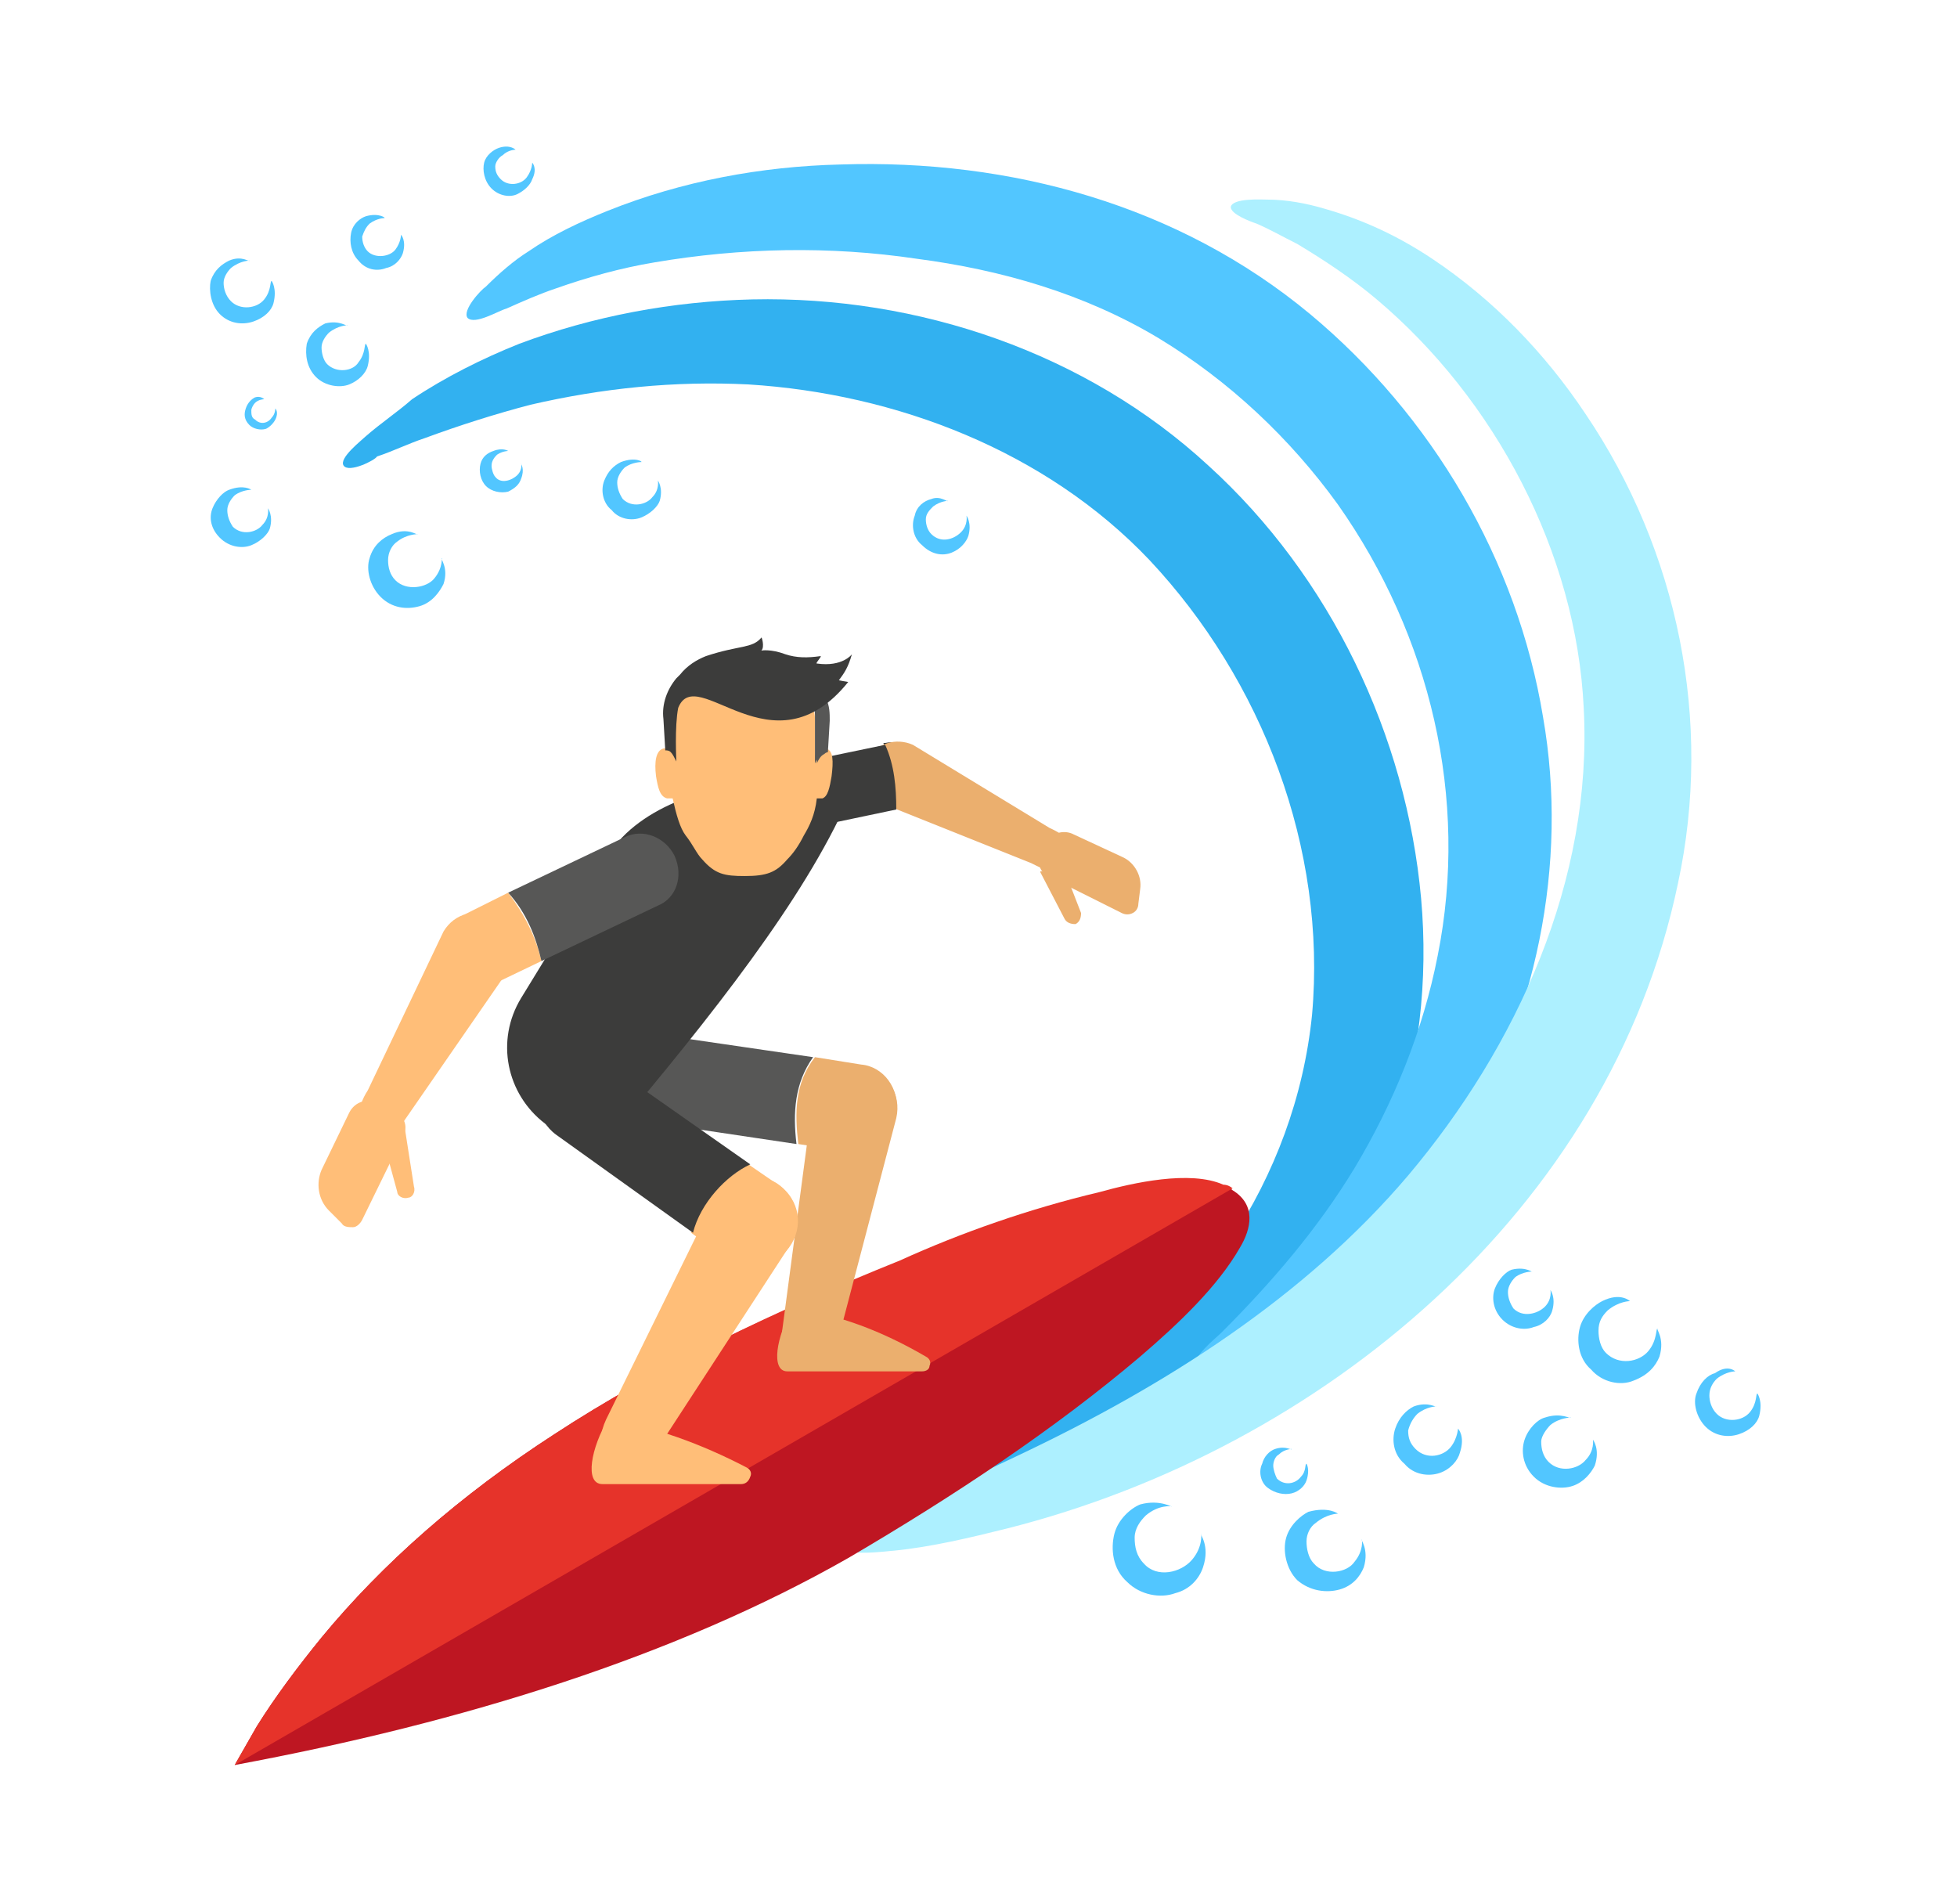 <?xml version="1.0" encoding="utf-8"?>
<!-- Generator: Adobe Illustrator 18.0.0, SVG Export Plug-In . SVG Version: 6.00 Build 0)  -->
<!DOCTYPE svg PUBLIC "-//W3C//DTD SVG 1.1//EN" "http://www.w3.org/Graphics/SVG/1.1/DTD/svg11.dtd">
<svg version="1.1" id="Layer_1" xmlns="http://www.w3.org/2000/svg" xmlns:xlink="http://www.w3.org/1999/xlink" x="0px" y="0px"
	 width="105.9px" height="103px" viewBox="0 0 105.9 103" style="enable-background:new 0 0 105.9 103;" xml:space="preserve">
<style type="text/css">
	.st0{fill:#32B1F0;}
	.st1{fill:#52C6FF;}
	.st2{fill:#ADF0FF;}
	.st3{fill:#BE1622;}
	.st4{fill:#E6332A;}
	.st5{fill:#EBAF6E;}
	.st6{fill:#575756;}
	.st7{fill:#3C3C3B;}
	.st8{fill:#FFBE78;}
</style>
<g>
	<path class="st0" d="M18.6,25.2c-0.3-0.4,1-1.4,1.2-1.6c0.8-0.7,1.7-1.3,2.5-2c1.8-1.2,3.8-2.2,5.8-3c4-1.5,8.3-2.3,12.6-2.4
		c9-0.2,18.1,2.9,24.7,9c6.6,6,10.7,14.6,11.5,23.4c0.8,8.9-2.1,17.7-8.2,24.3c-5.9,6.3-14.6,10.6-23.3,10.1c-1-0.1-2-0.2-3-0.4
		c-0.5-0.1-2.1-0.4-2.3-1c-0.2-0.5,4.5-0.9,4.9-0.9c4.3-0.6,8.5-2.2,12.2-4.5c7.5-4.6,12.9-12.4,13.8-21.3c0.8-9-2.7-18.1-8.8-24.6
		c-5.6-5.9-13.7-9-21.7-9.5c-4-0.2-7.9,0.2-11.8,1.1c-1.9,0.5-3.8,1.1-5.7,1.8c-0.9,0.3-1.7,0.7-2.6,1
		C20.3,24.9,18.9,25.6,18.6,25.2z"/>
	<path class="st1" d="M25.3,17.2c-0.3-0.4,0.7-1.5,1-1.7c0.7-0.7,1.5-1.4,2.3-1.9c1.3-0.9,2.8-1.6,4.3-2.2c4-1.6,8.3-2.4,12.6-2.5
		c9.2-0.3,18.3,2.2,25.4,8.1c6.6,5.5,11.2,13.3,12.6,21.8c1.4,8-0.4,16.4-4.6,23.3c-2,3.3-4.6,6.4-7.7,8.8c-1.3,1-2.8,2-4.4,2.7
		c-0.3,0.1-1.8,0.9-2.1,0.4c-0.3-0.5,1.1-1.6,1.4-1.9c2.7-2.7,5.2-5.6,7.2-8.9c2.1-3.5,3.7-7.4,4.5-11.5c1.7-8.5-0.4-17.3-5.4-24.4
		c-2.6-3.6-5.9-6.7-9.7-9c-4-2.4-8.5-3.7-13.1-4.3c-4.7-0.7-9.5-0.6-14.2,0.2c-1.8,0.3-3.6,0.8-5.3,1.4c-0.9,0.3-1.8,0.7-2.7,1.1
		C27,16.8,25.7,17.6,25.3,17.2z"/>
	<path class="st2" d="M66.6,11.2c0.1-0.5,1.7-0.4,2-0.4c1,0,2.1,0.2,3.1,0.5c2.1,0.6,4,1.5,5.8,2.7c3.3,2.2,6.1,5.1,8.3,8.4
		c5,7.4,6.9,16.6,5,25.4c-3.7,17.7-19.3,30.6-36.3,34.9c-2,0.5-4.1,1-6.1,1.2c-0.2,0-3,0.4-2.7-0.3c0.2-0.4,0.7-0.7,1.1-0.9
		c0.9-0.5,1.8-0.9,2.7-1.3c1.9-0.9,3.8-1.8,5.7-2.7C63,75,70.6,70.2,76.2,63.6c5.9-7,10-16,9.5-25.3c-0.4-8.4-4.8-16.7-11.2-22.1
		c-1.3-1.1-2.8-2.1-4.3-3c-0.8-0.4-1.5-0.8-2.2-1.1C67.7,12,66.6,11.6,66.6,11.2z"/>
	<g>
		<path class="st3" d="M30,77.6c-5.1,3.3-9.3,7-12.6,11c-1.3,1.6-2.5,3.2-3.5,4.8c-0.4,0.7-0.8,1.4-1.2,2.1
			c12.4-2.3,23.9-5.9,33.2-11.2c5.8-3.4,11.2-7,15.8-10.9c2.1-1.8,4.2-3.8,5.4-5.9c0.6-1,0.9-2.3-0.4-3.1c-0.1-0.1-0.3-0.2-0.5-0.2
			c-1.8-0.8-4.9-0.1-6.7,0.4c-3.8,0.9-7.5,2.2-10.8,3.7C42,70.9,35.5,74,30,77.6z"/>
		<path class="st4" d="M30,77.6c-5.1,3.3-9.3,7-12.6,11c-1.3,1.6-2.5,3.2-3.5,4.8c-0.4,0.7-0.8,1.4-1.2,2.1l54-31.2
			c-0.1-0.1-0.3-0.2-0.5-0.2c-1.8-0.8-4.9-0.1-6.7,0.4c-3.8,0.9-7.5,2.2-10.8,3.7C42,70.9,35.5,74,30,77.6z"/>
		<path class="st5" d="M48.5,60.2L48.5,60.2c-0.2,1.3-1.4,2.2-2.7,2.1l-2.6-0.4c-0.2-1.7-0.2-3.3,0.9-4.7l2.5,0.4
			C47.8,57.7,48.7,58.9,48.5,60.2z"/>
		<path class="st5" d="M43.7,74.1C43,74,42,73.8,42.3,72.2l1.7-12.8c0.3-1.2,1.5-2,2.8-1.7l0,0c1.2,0.3,2,1.5,1.7,2.8l-3.2,12.2
			C44.9,74.6,43.7,74.1,43.7,74.1z"/>
		<path class="st5" d="M42.9,70.8c-0.9,1.5-1.2,3.4-0.3,3.4h7.3c0.2,0,0.4-0.1,0.4-0.3c0.1-0.2,0-0.4-0.2-0.5
			C47.7,72,45.3,71.1,42.9,70.8z"/>
		<path class="st6" d="M43.1,61.9l-8.7-1.3c-1.3-0.2-2.2-1.4-2-2.7l0,0c0.2-1.3,1.4-2.2,2.7-2l8.9,1.3C43,58.6,42.9,60.2,43.1,61.9z
			"/>
		<path class="st7" d="M32,62.7l-2.5-1.9c-2.1-1.6-2.7-4.5-1.3-6.8l4.9-8c1.8-2.6,6.2-3.8,8-3.3l4.3,1.6
			C42.7,49.8,37.6,56.1,32,62.7z"/>
		<path class="st8" d="M33.6,79.1c-0.6-0.4-1.5-0.8-0.8-2.3l5.9-12c0.7-1.1,2.1-1.5,3.3-0.8l0,0c1.1,0.7,1.5,2.1,0.8,3.3l-7.1,10.9
			C34.6,80.1,33.6,79.1,33.6,79.1z"/>
		<path class="st8" d="M42.7,67.5L42.7,67.5c-0.8,1.1-2.3,1.3-3.4,0.6l-1.9-1.4c0.4-1.5,1.8-3,3.1-3.7l1.6,1.1
			C43.3,64.9,43.5,66.4,42.7,67.5z"/>
		<path class="st8" d="M29.3,52l-2.5,1.2c-1,0.5-2.2,0.1-2.7-1l0,0c-0.5-1,0-2.2,1-2.7l2.4-1.2C28.4,49.5,29,50.7,29.3,52z"/>
		<path class="st8" d="M19.7,61.5L19.7,61.5c-0.5-0.4-0.4-1.6,0.2-2.5l4.1-8.6c0.6-1,1.8-1.3,2.8-0.7l0,0c1,0.6,1.3,1.8,0.7,2.8
			l-5.6,8.1C21.3,61.6,20.7,62.1,19.7,61.5z"/>
		<path class="st8" d="M32.9,76.8c-0.9,1.5-1.3,3.5-0.3,3.5h7.5c0.2,0,0.4-0.1,0.5-0.4c0.1-0.2,0-0.4-0.2-0.5
			C37.9,78.1,35.4,77.2,32.9,76.8z"/>
		<path class="st8" d="M18.9,60.2c0.3-0.6,1-0.8,1.5-0.5l1,0.5c0.5,0.2,0.7,0.8,0.4,1.3L19.6,66c-0.1,0.2-0.3,0.4-0.5,0.4
			c-0.2,0-0.5,0-0.6-0.2l-0.7-0.7c-0.6-0.6-0.7-1.5-0.4-2.2L18.9,60.2z"/>
		<path class="st8" d="M21.2,61.7L21.2,61.7c0.3-0.1,0.6-1,0.7-0.7l0.5,3.2c0.1,0.3-0.1,0.6-0.3,0.6l0,0c-0.3,0.1-0.6-0.1-0.6-0.3
			l-0.6-2.2C20.8,62,21,61.7,21.2,61.7z"/>
		<path class="st7" d="M48.7,43.7l-0.2,0c0.1-1.2-0.1-2.4-0.7-3.5l0.1,0c1-0.2,1.9,0.4,2.1,1.4l0,0C50.2,42.6,49.6,43.5,48.7,43.7z"
			/>
		<path class="st5" d="M57.8,46.6L57.8,46.6c-0.5,0.9-1.2,0.5-2,0.1l-8-3.2C46.9,43,46.6,42,47,41.1l0,0c0.4-0.9,1.5-1.2,2.4-0.8
			l7.4,4.5C57.7,45.2,58.2,45.7,57.8,46.6z"/>
		<path class="st5" d="M58,45.1c-0.5-0.2-1.1,0-1.3,0.4l-0.4,0.8c-0.2,0.4,0,0.9,0.4,1.1l4,2c0.2,0.1,0.4,0.1,0.6,0
			c0.2-0.1,0.3-0.3,0.3-0.5l0.1-0.8c0.1-0.7-0.3-1.4-0.9-1.7L58,45.1z"/>
		<path class="st5" d="M57.2,47.3L57.2,47.3c-0.2,0.1-1-0.3-0.9-0.1l1.3,2.5c0.1,0.2,0.3,0.3,0.6,0.3l0,0c0.2-0.1,0.3-0.3,0.3-0.6
			l-0.7-1.8C57.7,47.4,57.5,47.2,57.2,47.3z"/>
		<path class="st6" d="M35.6,49l-6.3,3c-0.3-1.3-0.8-2.6-1.8-3.7l6.3-3c1-0.5,2.2,0,2.7,1l0,0C37,47.4,36.6,48.6,35.6,49z"/>
		<path class="st7" d="M40.6,63c-1.3,0.6-2.7,2.1-3.1,3.7l-7.4-5.3c-1.1-0.8-1.3-2.3-0.5-3.3l0,0c0.8-1.1,2.3-1.3,3.3-0.5L40.6,63z"
			/>
		<path class="st7" d="M48.5,43.8l-8.1,1.7c-1,0.2-1.9-0.4-2.1-1.4l0,0c-0.2-1,0.4-1.9,1.4-2.1l8.2-1.7
			C48.4,41.4,48.5,42.6,48.5,43.8z"/>
		<g>
			<path class="st8" d="M40.3,47.4C40.3,47.4,40.3,47.4,40.3,47.4C40.4,47.4,40.4,47.4,40.3,47.4C40.4,47.4,40.4,47.4,40.3,47.4
				C40.4,47.4,40.4,47.4,40.3,47.4c1.2,0,1.7-0.2,2.3-0.9c0.3-0.3,0.6-0.7,0.9-1.3c0.3-0.5,0.6-1.1,0.7-2c0,0,0,0,0.1,0
				c0.1,0,0.2,0,0.2,0c0.3-0.1,0.4-0.6,0.5-1.2c0.1-0.8,0.1-1.4-0.3-1.5c-0.2,0-0.5,0.1-0.6,0.4l0-2c0-0.9-0.7-1.6-1.6-1.6l-4.3,0
				c-0.9,0-1.8,0.5-1.8,1.4l0,1.8c-0.2-0.3-0.2,0-0.5,0c-0.4,0.1-0.5,0.7-0.4,1.5c0.1,0.6,0.2,1.1,0.6,1.2c0.1,0,0.2,0,0.2,0
				c0,0,0,0,0.1,0c0.2,0.9,0.4,1.6,0.7,2c0.4,0.5,0.6,1,0.9,1.3C38.7,47.3,39.2,47.4,40.3,47.4z"/>
			<path class="st6" d="M44,38.3c0.1,0.1,0.1,0.3,0.1,0.4c0,0.1,0,0.2,0,0.3l0,1.8l0,0.5l0.1-0.2c0,0,0,0.2,0,0.2
				c0.1-0.2,0.2-0.4,0.4-0.5h0c0.1-0.1,0.2-0.1,0.2-0.1l0.1-1.7c0-0.4,0-0.8-0.2-1.2C44.5,37.9,44.3,38.1,44,38.3z"/>
			<path class="st7" d="M41.2,35.2c0.2-0.2,0-0.8,0-0.7c-0.5,0.6-1.2,0.4-3,1h0c-0.5,0.2-1,0.5-1.4,1c-0.1,0.1-0.1,0.1-0.2,0.2
				c-0.5,0.6-0.8,1.4-0.7,2.2l0.1,1.7c0.1,0,0.2,0,0.3,0.1c0.1,0.1,0.2,0.3,0.3,0.5c0,0-0.1-1.9,0.1-2.9c1-2.5,5.1,3.7,9.2-1.4
				c0,0-0.6-0.1-0.5-0.1c0.3-0.4,0.5-0.7,0.7-1.4c0,0-0.5,0.7-1.9,0.5c-0.1,0,0.3-0.4,0.2-0.4c-0.7,0.1-1.3,0.1-1.9-0.1h0
				C41.7,35.1,41.2,35.2,41.2,35.2z"/>
		</g>
	</g>
	<path class="st1" d="M22.6,28.9c0,0-0.6,0-1.1,0.4c-0.3,0.2-0.5,0.6-0.5,1c0,0.4,0.1,0.8,0.4,1.1c0.6,0.6,1.7,0.4,2.1-0.1
		c0.5-0.6,0.4-1.2,0.4-1.1c-0.1,0,0.4,0.5,0.1,1.4c-0.2,0.4-0.6,1-1.3,1.2c-0.7,0.2-1.5,0.1-2.1-0.5c-0.6-0.6-0.8-1.5-0.6-2.1
		c0.2-0.7,0.7-1.1,1.2-1.3C22.1,28.5,22.6,29,22.6,28.9z"/>
	<path class="st1" d="M13.6,26.5c0,0-0.5,0-0.9,0.3c-0.2,0.2-0.4,0.5-0.4,0.8c0,0.3,0.1,0.6,0.3,0.9c0.5,0.5,1.3,0.3,1.6-0.1
		c0.4-0.4,0.3-0.9,0.3-0.9c0,0,0.3,0.4,0.1,1.1c-0.1,0.3-0.5,0.7-1,0.9c-0.5,0.2-1.2,0.1-1.7-0.4c-0.5-0.5-0.6-1.1-0.4-1.6
		c0.2-0.5,0.6-0.9,0.9-1C13.2,26.2,13.6,26.5,13.6,26.5z"/>
	<path class="st1" d="M18.8,17.6c0,0-0.5,0-1,0.4c-0.2,0.2-0.4,0.5-0.4,0.8c0,0.3,0.1,0.7,0.3,0.9c0.5,0.5,1.4,0.4,1.7-0.1
		c0.4-0.5,0.3-1,0.4-1c0,0,0.3,0.4,0.1,1.2c-0.1,0.4-0.5,0.8-1,1c-0.5,0.2-1.3,0.1-1.8-0.4c-0.5-0.5-0.6-1.2-0.5-1.8
		c0.2-0.6,0.6-0.9,1-1.1C18.4,17.3,18.8,17.7,18.8,17.6z"/>
	<path class="st1" d="M14.3,21.6c0,0-0.3,0-0.5,0.2c-0.1,0.1-0.2,0.3-0.2,0.4c0,0.2,0,0.4,0.2,0.5c0.3,0.3,0.7,0.2,0.9-0.1
		c0.2-0.2,0.2-0.5,0.2-0.5c0,0,0.2,0.2,0,0.6c-0.1,0.2-0.3,0.4-0.5,0.5c-0.3,0.1-0.7,0-0.9-0.2c-0.3-0.3-0.3-0.6-0.2-0.9
		c0.1-0.3,0.3-0.5,0.5-0.6C14.1,21.4,14.3,21.6,14.3,21.6z"/>
	<path class="st1" d="M20.8,11.8c0,0-0.4,0-0.8,0.3c-0.2,0.2-0.3,0.4-0.4,0.7c0,0.3,0.1,0.6,0.3,0.8c0.4,0.4,1.2,0.3,1.5-0.1
		c0.3-0.4,0.3-0.8,0.3-0.8c0,0,0.3,0.3,0.1,1c-0.1,0.3-0.4,0.7-0.9,0.8c-0.5,0.2-1.1,0.1-1.5-0.4c-0.4-0.4-0.5-1-0.4-1.5
		c0.1-0.5,0.5-0.8,0.8-0.9C20.5,11.5,20.9,11.8,20.8,11.8z"/>
	<path class="st1" d="M27.5,24.4c0,0-0.3,0-0.6,0.2c-0.1,0.1-0.3,0.3-0.3,0.6c0,0.2,0.1,0.5,0.2,0.6c0.3,0.4,0.9,0.2,1.2-0.1
		c0.3-0.3,0.2-0.7,0.2-0.6c0,0,0.2,0.3,0,0.8c-0.1,0.3-0.3,0.5-0.7,0.7c-0.4,0.1-0.9,0-1.2-0.3c-0.3-0.3-0.4-0.8-0.3-1.2
		c0.1-0.4,0.4-0.6,0.7-0.7C27.2,24.2,27.5,24.4,27.5,24.4z"/>
	<g>
		<path class="st1" d="M13.5,14.1c0,0-0.5,0-1,0.4c-0.2,0.2-0.4,0.5-0.4,0.8c0,0.3,0.1,0.7,0.4,1c0.5,0.5,1.4,0.4,1.8-0.1
			c0.4-0.5,0.3-1,0.4-1c0,0,0.3,0.4,0.1,1.2c-0.1,0.4-0.5,0.8-1.1,1c-0.6,0.2-1.3,0.1-1.8-0.4c-0.5-0.5-0.6-1.3-0.5-1.8
			c0.2-0.6,0.6-0.9,1-1.1C13.1,13.8,13.5,14.2,13.5,14.1z"/>
	</g>
	<g>
		<path class="st1" d="M27.9,8.1c0,0-0.4,0-0.7,0.3C27,8.5,26.8,8.8,26.8,9c0,0.3,0.1,0.5,0.3,0.7c0.4,0.4,1.1,0.3,1.4-0.1
			c0.3-0.4,0.3-0.8,0.3-0.8c0,0,0.3,0.3,0,0.9c-0.1,0.3-0.4,0.6-0.8,0.8c-0.4,0.2-1,0.1-1.4-0.3c-0.4-0.4-0.5-1-0.4-1.4
			c0.1-0.4,0.5-0.7,0.8-0.8C27.6,7.8,27.9,8.1,27.9,8.1z"/>
	</g>
	<g>
		<path class="st1" d="M34.7,25c0,0-0.5,0-0.9,0.3c-0.2,0.2-0.4,0.5-0.4,0.8c0,0.3,0.1,0.6,0.3,0.9c0.5,0.5,1.3,0.3,1.6-0.1
			c0.4-0.4,0.3-0.9,0.3-0.9c0,0,0.3,0.4,0.1,1.1c-0.1,0.3-0.5,0.7-1,0.9c-0.5,0.2-1.2,0.1-1.6-0.4c-0.5-0.4-0.6-1.1-0.4-1.6
			c0.2-0.5,0.5-0.8,0.9-1C34.4,24.7,34.8,25,34.7,25z"/>
	</g>
	<g>
		<path class="st1" d="M51.3,27.1c0,0-0.4,0-0.8,0.3c-0.2,0.2-0.4,0.4-0.4,0.7c0,0.3,0.1,0.6,0.3,0.8c0.5,0.5,1.2,0.3,1.6-0.1
			c0.4-0.4,0.3-0.9,0.3-0.9c0,0,0.3,0.4,0.1,1.1c-0.1,0.3-0.4,0.7-0.9,0.9c-0.5,0.2-1.1,0.1-1.6-0.4c-0.5-0.4-0.6-1.1-0.4-1.6
			c0.1-0.5,0.5-0.8,0.9-0.9C50.9,26.8,51.3,27.2,51.3,27.1z"/>
	</g>
	<g>
		<path class="st1" d="M69.9,78.4c0,0-0.4,0-0.7,0.3c-0.2,0.1-0.3,0.4-0.3,0.6c0,0.2,0.1,0.5,0.2,0.7c0.4,0.4,1,0.3,1.3-0.1
			c0.3-0.3,0.2-0.7,0.3-0.7c0,0,0.2,0.3,0,0.9c-0.1,0.3-0.4,0.6-0.8,0.7c-0.4,0.1-0.9,0-1.3-0.3c-0.4-0.3-0.5-0.9-0.3-1.3
			c0.1-0.4,0.4-0.7,0.7-0.8C69.6,78.2,69.9,78.5,69.9,78.4z"/>
	</g>
	<g>
		<path class="st1" d="M77.7,76.1c0,0-0.5,0-1,0.4c-0.2,0.2-0.4,0.5-0.5,0.9c0,0.4,0.1,0.7,0.4,1c0.6,0.6,1.5,0.4,1.9-0.1
			c0.4-0.5,0.4-1.1,0.4-1c0,0,0.4,0.4,0.1,1.3c-0.1,0.4-0.5,0.9-1.1,1.1c-0.6,0.2-1.4,0.1-1.9-0.5c-0.6-0.5-0.7-1.3-0.5-1.9
			c0.2-0.6,0.6-1,1-1.2C77.3,75.8,77.8,76.2,77.7,76.1z"/>
	</g>
	<g>
		<path class="st1" d="M82.9,68.8c0,0-0.5,0-0.9,0.3c-0.2,0.2-0.4,0.5-0.4,0.8c0,0.3,0.1,0.6,0.3,0.9c0.5,0.5,1.3,0.3,1.7-0.1
			c0.4-0.4,0.3-0.9,0.3-0.9c0,0,0.3,0.4,0.1,1.1c-0.1,0.4-0.5,0.8-1,0.9c-0.5,0.2-1.2,0.1-1.7-0.4c-0.5-0.5-0.6-1.2-0.4-1.7
			c0.2-0.5,0.6-0.9,0.9-1C82.6,68.5,83,68.9,82.9,68.8z"/>
	</g>
	<g>
		<path class="st1" d="M85,76.7c0,0-0.6,0-1.1,0.4c-0.2,0.2-0.5,0.6-0.5,0.9c0,0.4,0.1,0.8,0.4,1.1c0.6,0.6,1.6,0.4,2-0.1
			c0.5-0.5,0.4-1.1,0.4-1.1c0,0,0.4,0.5,0.1,1.4c-0.2,0.4-0.6,0.9-1.2,1.1c-0.6,0.2-1.5,0.1-2.1-0.5c-0.6-0.6-0.7-1.4-0.5-2
			c0.2-0.6,0.7-1.1,1.1-1.2C84.5,76.4,85,76.8,85,76.7z"/>
	</g>
	<g>
		<path class="st1" d="M88.2,70.4c0,0-0.6,0-1.2,0.5c-0.3,0.3-0.5,0.6-0.5,1.1c0,0.4,0.1,0.9,0.4,1.2c0.7,0.7,1.8,0.5,2.3-0.1
			c0.5-0.6,0.4-1.3,0.5-1.2c-0.1,0,0.4,0.5,0.1,1.5c-0.2,0.5-0.6,1-1.4,1.3c-0.7,0.3-1.7,0.1-2.3-0.6c-0.7-0.6-0.8-1.6-0.6-2.3
			c0.2-0.7,0.8-1.2,1.2-1.4C87.7,69.9,88.2,70.4,88.2,70.4z"/>
	</g>
	<g>
		<path class="st1" d="M93.9,74.2c0,0-0.5,0-1,0.4c-0.2,0.2-0.4,0.5-0.4,0.9c0,0.3,0.1,0.7,0.4,1c0.5,0.5,1.4,0.4,1.8-0.1
			c0.4-0.5,0.3-1,0.4-1c0,0,0.3,0.4,0.1,1.2c-0.1,0.4-0.5,0.8-1.1,1c-0.6,0.2-1.3,0.1-1.8-0.4c-0.5-0.5-0.7-1.3-0.5-1.8
			c0.2-0.6,0.6-1,1-1.1C93.5,73.8,93.9,74.2,93.9,74.2z"/>
	</g>
	<g>
		<path class="st1" d="M72.4,81.9c0,0-0.6,0-1.2,0.5c-0.3,0.2-0.5,0.6-0.5,1c0,0.4,0.1,0.9,0.4,1.2c0.6,0.7,1.8,0.5,2.2-0.1
			c0.5-0.6,0.4-1.2,0.4-1.2c-0.1,0,0.4,0.5,0.1,1.5c-0.2,0.5-0.6,1-1.3,1.2c-0.7,0.2-1.6,0.1-2.3-0.5c-0.6-0.6-0.8-1.6-0.6-2.3
			c0.2-0.7,0.8-1.2,1.2-1.4C71.9,81.5,72.4,81.9,72.4,81.9z"/>
	</g>
	<g>
		<path class="st1" d="M63.4,81.5c0,0-0.7-0.1-1.4,0.5c-0.3,0.3-0.6,0.7-0.6,1.2c0,0.5,0.1,1,0.5,1.4c0.7,0.8,2,0.5,2.6-0.2
			c0.6-0.7,0.5-1.4,0.5-1.4c-0.1,0,0.5,0.6,0.1,1.8c-0.2,0.6-0.7,1.2-1.5,1.4c-0.8,0.3-1.9,0.1-2.6-0.6c-0.8-0.7-0.9-1.8-0.7-2.6
			c0.2-0.8,0.9-1.4,1.4-1.6C62.8,81.1,63.5,81.6,63.4,81.5z"/>
	</g>
</g>
</svg>
